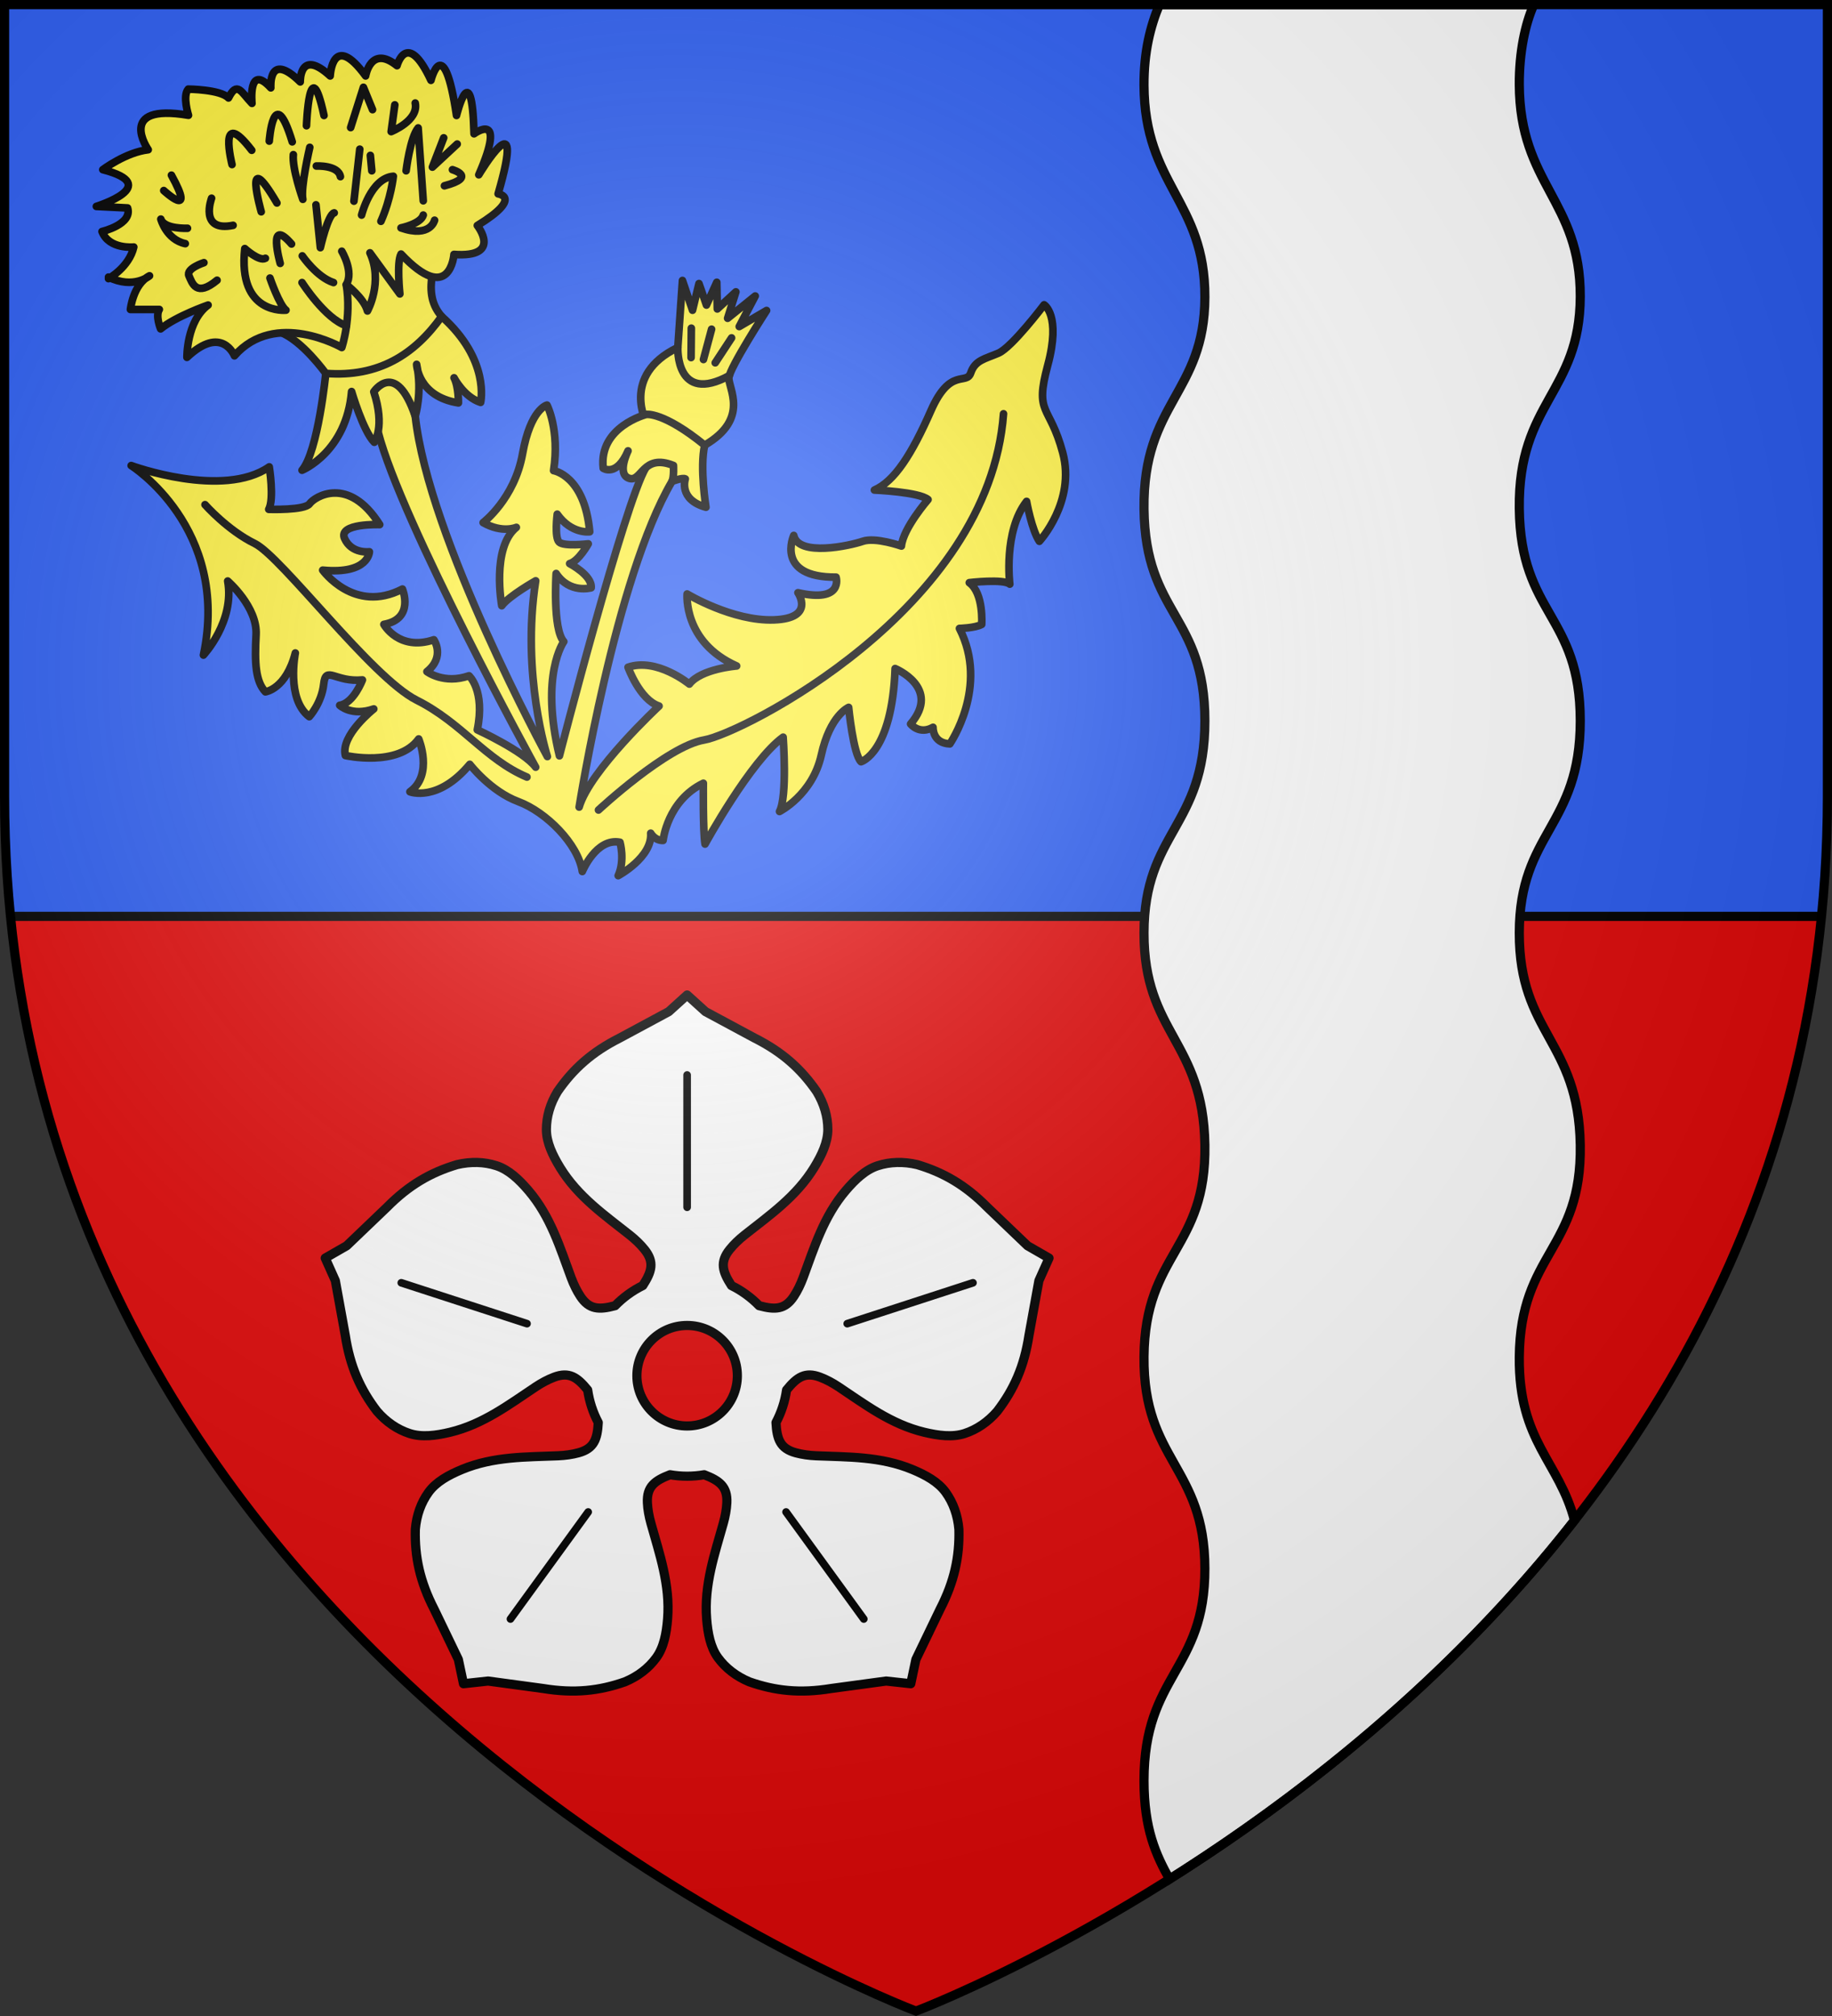 <?xml version="1.0" encoding="UTF-8" standalone="no"?><svg height="660" width="600" xmlns="http://www.w3.org/2000/svg" xmlns:xlink="http://www.w3.org/1999/xlink"><rect width="100%" height="100%" fill="#333333" stroke="none"/><radialGradient id="a" cx="221.445" cy="226.331" gradientTransform="matrix(1.353 0 0 1.349 -77.629 -85.747)" gradientUnits="userSpaceOnUse" r="300"><stop offset="0" stop-color="#fff" stop-opacity=".314"/><stop offset=".19" stop-color="#fff" stop-opacity=".251"/><stop offset=".6" stop-color="#6b6b6b" stop-opacity=".125"/><stop offset="1" stop-opacity=".125"/></radialGradient><g><path d="m3.438 300c25.57 256.446 296.562 358.5 296.562 358.5v-.104s270.894-101.996 296.553-358.396z" fill="#e20909" fill-rule="evenodd"/><path d="m1.5 1.5v259.246c0 13.518.669 26.504 1.938 39.254h593.125c1.269-12.75 1.938-25.736 1.938-39.254v-259.246z" fill="#2b5df2"/></g><g stroke="#000"><path d="m3.438 300h593.125" fill="none" stroke-width="3"/><path d="m379.723 1.5c-2.942 7.082-5.089 15.367-5.047 26.383.126 32.882 20.02 37.85 19.934 69.418-.087 31.568-20.347 34.389-19.934 69.318.413 34.929 19.915 34.561 19.934 69.385.019 34.824-19.894 36.316-19.934 69.402-.039 33.086 19.38 35.138 19.934 69.402.554 34.265-19.656 35.226-19.934 69.385-.278 34.159 19.879 35.805 19.934 69.318.055 33.513-19.934 34.598-19.934 69.418 0 15.932 3.945 24.355 8.346 32.264 41.383-26.097 91.273-64.659 132.633-117.445-5.03-19.343-18.294-25.664-18.068-53.422.278-34.193 20.523-35.167 19.969-69.467-.554-34.299-20.008-36.333-19.969-69.453.039-33.12 19.987-34.592 19.969-69.451-.019-34.859-19.555-34.504-19.969-69.469-.413-34.964 19.882-37.802 19.969-69.402.087-31.6-19.843-36.554-19.969-69.469-.04-10.515 1.933-19.85 4.771-26.115z" fill="#fff" fill-rule="evenodd" stroke-width="3"/><g stroke-linecap="round" stroke-linejoin="round"><g stroke-width="1.039" transform="matrix(.963 0 0 .963 11.784 23.406)"><path d="m221.45 313.955-6.247 5.655-16.686 8.976c-9.502 4.784-15.849 10.522-21.128 18.177-2.51 4.134-3.786 8.511-3.796 12.891-.009 4.38 2.092 8.762 4.639 12.931 6.08 9.947 15.252 16.277 23.698 22.974 1.918 1.521 3.643 3.17 5.061 4.943 3.407 4.258 2.45 7.494-.619 12.232-3.521 1.737-6.703 4.055-9.411 6.841-5.449 1.452-8.828 1.35-11.823-3.203-1.247-1.897-2.283-4.045-3.137-6.34-3.759-10.103-6.944-20.774-14.525-29.631-3.177-3.711-6.692-7.065-10.86-8.409-4.168-1.344-8.724-1.479-13.431-.369-8.91 2.655-16.331 6.914-23.817 14.473l-13.694 13.102-7.302 4.192 3.44 7.685 3.387 18.651c1.613 10.516 5.107 18.317 10.755 25.703 3.156 3.664 6.922 6.23 11.085 7.592 4.162 1.363 8.982.727 13.734-.409 11.338-2.709 20.189-9.485 29.168-15.448 2.039-1.355 4.137-2.481 6.261-3.282 5.095-1.922 7.876-.021 11.427 4.35.562 3.951 1.804 7.676 3.598 11.072-.302 5.64-1.423 8.826-6.682 10.268-2.189.6-4.553.925-6.999 1.028-10.769.454-21.908.18-32.674 4.653-4.511 1.875-8.782 4.188-11.348 7.737-2.567 3.549-4.108 7.834-4.508 12.654-.228 9.295 1.53 17.671 6.406 27.127l8.224 17.069 1.74 8.251 8.369-.91 18.782 2.544c10.499 1.715 19.001.809 27.771-2.28 4.46-1.869 8.068-4.661 10.65-8.199 2.582-3.538 3.46-8.311 3.849-13.181.927-11.621-2.771-22.134-5.668-32.518-.658-2.358-1.094-4.705-1.199-6.973-.254-5.446 2.431-7.501 7.697-9.53 1.888.324 3.833.501 5.812.501s3.925-.177 5.812-.501c5.266 2.029 7.951 4.084 7.697 9.53-.106 2.268-.541 4.614-1.199 6.973-2.897 10.383-6.595 20.896-5.667 32.518.389 4.87 1.267 9.643 3.849 13.181 2.582 3.538 6.19 6.33 10.65 8.199 8.769 3.089 17.272 3.996 27.771 2.28l18.782-2.544 8.369.91 1.74-8.251 8.224-17.069c4.875-9.456 6.634-17.831 6.406-27.127-.399-4.819-1.941-9.105-4.508-12.654-2.567-3.549-6.837-5.863-11.348-7.737-10.765-4.473-21.904-4.199-32.674-4.653-2.446-.103-4.809-.428-6.999-1.028-5.259-1.442-6.38-4.628-6.682-10.268 1.794-3.396 3.036-7.121 3.598-11.072 3.551-4.37 6.333-6.272 11.427-4.35 2.124.801 4.221 1.928 6.261 3.282 8.979 5.964 17.829 12.739 29.168 15.448 4.751 1.135 9.571 1.771 13.734.409 4.162-1.363 7.929-3.928 11.085-7.592 5.648-7.386 9.142-15.187 10.755-25.703l3.387-18.651 3.44-7.685-7.302-4.192-13.694-13.102c-7.486-7.559-14.906-11.817-23.817-14.473-4.707-1.11-9.262-.975-13.431.369-4.168 1.344-7.684 4.698-10.86 8.409-7.581 8.857-10.765 19.528-14.525 29.631-.854 2.295-1.89 4.443-3.137 6.34-2.994 4.553-6.374 4.655-11.823 3.203-2.708-2.786-5.89-5.104-9.411-6.841-3.069-4.738-4.026-7.974-.619-12.232 1.418-1.773 3.143-3.422 5.061-4.943 8.446-6.697 17.618-13.027 23.698-22.974 2.548-4.168 4.649-8.551 4.639-12.931-.009-4.38-1.286-8.757-3.796-12.891-5.279-7.654-11.626-13.393-21.128-18.177l-16.686-8.976zm0 112.342c9.429 0 17.082 7.653 17.082 17.083 0 9.43-7.653 17.083-17.082 17.083-9.429 0-17.081-7.653-17.081-17.083 0-9.43 7.653-17.083 17.081-17.083z" fill="#fff" fill-rule="evenodd" stroke-width="3.116"/><path d="m275.901 425.687 42.764-13.896m-63.566 77.918 26.43 36.38m-93.73-36.38-26.43 36.38m5.629-100.402-42.764-13.896m97.215-25.675v-44.968" fill="none" stroke-width="2.597"/></g><g stroke-width="1.344" transform="matrix(1.857 0 0 1.862 1597.226 -60.476)"><path d="m-786.875 105.634c2.317 21.5 23.302 59.865 23.302 59.865s-4.635-14.419-2.06-30.898c0 0-4.699 2.639-5.987 4.377 0 0-1.867-10.171 2.575-13.775 0 0-2.446 1.094-5.858-.837 0 0 5.536-4.184 6.952-12.102 1.416-7.918 4.313-8.561 4.313-8.561s2.253 4.313 1.159 11.522c0 0 5.472.837 6.373 10.75 0 0-3.219.451-5.729-3.09 0 0-.515 4.055.322 4.892.837.837 5.15.322 5.15.322s-1.674 3.025-3.283 3.476c0 0 3.991 2.06 3.798 4.249 0 0-3.798 1.094-6.18-2.51 0 0-.644 9.784 1.352 11.973 0 0-4.249 5.793-.772 20.084 0 0 11.522-44.591 15.254-50.69 4.762-7.08 8.244-1.199 4.602 2.433-9.985 16.908-16.38 57.269-16.38 57.269 1.867-6.437 14.097-17.766 14.097-17.766-3.412-1.094-5.472-6.823-5.472-6.823 5.085-1.738 10.814 2.961 10.814 2.961 2.06-2.704 8.342-3.186 8.342-3.186-9.468-4.188-8.739-12.654-8.739-12.654s8.011 4.825 15.339 4.552 4.208-4.772 4.208-4.772c8.111 1.835 6.727-2.736 6.727-2.736-10.814.064-7.467-7.338-7.467-7.338.837 3.798 9.913 1.802 12.166 1.03 2.253-.772 6.823.837 6.823.837.322-3.154 4.699-8.175 4.699-8.175-1.609-1.352-9.463-1.674-9.463-1.674 3.54-1.545 6.566-6.244 9.978-13.969 3.412-7.725 6.244-4.377 7.016-6.63.772-2.253 2.51-2.446 4.892-3.476s8.046-8.497 8.046-8.497 3.025 1.802.644 10.621c-2.382 8.819.322 6.759 2.639 15.385s-4.12 15.578-4.12 15.578c-1.352-1.996-2.253-7.016-2.253-7.016-4.12 5.278-2.961 14.548-2.961 14.548-1.094-.966-7.145-.257-7.145-.257 2.575 1.867 2.189 7.338 2.189 7.338-1.159.644-3.927.708-3.927.708 5.278 10.235-1.695 20.299-1.695 20.299-3.095-.137-2.959-2.913-2.959-2.913-2.458 1.366-3.96-.592-3.96-.592 5.462-6.372-2.731-9.741-2.731-9.741-.546 14.839-6.008 16.386-6.008 16.386-1.366-1.274-2.185-9.559-2.185-9.559s-3.277 1.366-4.825 8.375-7.372 9.929-7.372 9.929c1.416-2.639.644-13.067.644-13.067-5.729 4.12-13.775 18.796-13.775 18.796-.386-2.253-.298-10.697-.298-10.697-6.372 3.095-7.101 10.059-7.101 10.059-1.457.045-2.185-1.274-2.185-1.274.319 4.233-5.735 7.465-5.735 7.465 1.229-2.686.319-5.872.319-5.872-4.188-.819-6.646 5.143-6.646 5.143-.728-4.825-6.372-10.469-11.288-12.29-4.916-1.821-8.557-6.554-8.557-6.554-5.644 6.737-10.56 4.825-10.56 4.825 4.188-3.004 1.548-9.286 1.548-9.286-3.641 5.007-12.927 2.913-12.927 2.913-.91-3.55 5.007-8.193 5.007-8.193-3.914 1.366-6.008-.637-6.008-.637 2.458-.364 4.006-4.461 4.006-4.461-4.825.455-6.463-2.64-6.828.728-.364 3.368-2.549 5.735-2.549 5.735-4.097-3.095-2.458-11.197-2.458-11.197-1.639 6.372-5.28 6.828-5.28 6.828-1.73-1.821-1.912-5.098-1.639-10.014.273-4.916-5.007-9.468-5.007-9.468 1.274 7.101-4.279 13.018-4.279 13.018 4.734-22.395-12.745-33.319-12.745-33.319s16.159 5.917 24.352.228c0 0 .91 5.644-.091 7.465 0 0 6.366.212 7.203-.979.837-1.191 6.817-5.075 12.37 3.664 0 0-7.419-.273-6.19 2.458 1.229 2.731 4.37 2.321 4.37 2.321s-.091 4.006-8.239 3.232c0 0 5.553 7.738 14.065 3.323 0 0 2.196 5.247-3.276 6.212 0 0 2.639 4.763 8.819 2.704 0 0 2.06 2.961-1.223 5.6 0 0 3.008 2.28 7.424.732 0 0 2.876 2.551 1.46 9.503 0 0 8.175 3.734 10.299 6.566 0 0-23.674-42.989-27.793-58.953l-3.675-8.551 7.647-3.55 2.579 9.322" fill="#fcef3c"/><path d="m-823.953 121.212s3.991 4.506 8.754 6.823c4.763 2.317 20.599 23.56 28.581 27.551s12.102 10.428 19.44 13.518m12.617 5.793s12.081-11.219 18.635-12.312c6.555-1.092 50.251-22.941 52.8-57.352" fill="none"/><g fill="#fcef3c"><path d="m-802.654 98.133s-1.366 13.746-4.188 17.024c0 0 7.829-3.186 8.739-13.837 0 0 2.052 6.999 4.006 8.921 0 0 1.957-2.686-.091-8.876 0 0 3.883-5.8 7.312 4.269 0 0 1.29-4.178.243-9.094 0 0 .182 5.644 7.374 6.782 0 0 .045-2.868-.774-4.415 0 0 1.73 3.368 4.688 4.324 0 0 1.73-7.465-6.873-15.112 0 0-9.422 7.92-20.437 10.014z"/><path d="m-802.654 98.133s-4.176-5.824-8.039-7.24c-2.832-7.284 20.208-20.037 26.199-15.707 2.768 2.446-1.946 8.118 2.277 12.933-4.745 6.637-11.082 10.733-20.437 10.014z"/><path d="m-840.979 81.201c4.461 2.185 7.237-.228 7.237-.228-2.913 1.502-3.368 5.917-3.368 5.917h5.098c-.728 1.138.228 3.414.228 3.414 2.731-2.23 8.375-4.188 8.375-4.188-3.823 2.822-3.732 9.195-3.732 9.195 6.19-5.826 8.375-.273 8.375-.273 7.192-8.193 18.935-1.457 18.935-1.457s1.756-5.199.79-11.057c0 0 3.115 2.327 3.734 4.635 0 0 2.819-5.078.438-10.228l5.28 7.228s-.592-5.553.205-7.01c8.69 9.173 9.334.064 9.334.064 8.626.612 4.12-5.085 4.12-5.085 8.111-4.957 3.669-5.568 3.669-5.568 5.085-17.509-3.412-3.347-3.412-3.347 5.085-11.587-.837-7.21-.837-7.21-.386-14.162-3.09-3.219-3.09-3.219-2.253-15.127-4.506-6.18-4.506-6.18-4.249-9.076-5.987-2.575-5.987-2.575-4.635-3.734-5.536 1.802-5.536 1.802-5.858-7.982-6.25.001-6.25.001-5.417-4.961-5.28 1.047-5.28 1.047-5.69-5.553-5.189 1.047-5.189 1.047-4.051-4.415-3.323 2.731-3.323 2.731-1.899-1.961-2.61-4.004-4.142-.956-1.411-1.502-7.101-1.548-7.101-1.548-1.047 1.183.045 4.597.045 4.597-12.881-2.185-7.101 6.054-7.101 6.054-3.96.455-8.011 3.505-8.011 3.505 10.788 2.777-1.138 6.463-1.138 6.463l5.508.273c.91 2.868-4.506 4.142-4.506 4.142 1.229 3.186 5.599 2.731 5.599 2.731-.819 3.55-4.461 5.553-4.461 5.553"/></g><path d="m-824.146 78.663s-3.219 1.03-2.639 2.317c.579 1.287 1.287 3.798 4.957.772m2.639-20.341s-2.639-10.428 3.476-2.51m1.674 10.814s-3.412-12.037 2.768-1.545m.579 10.621s-2.382-8.433 1.996-3.412m-3.927-18.088s.772-10.621 4.055.129m2.51-2.832s.515-13.647 3.09-1.802m-2.51 5.6s-1.674 7.145-1.223 9.141c0 0-1.931-5.407-1.674-7.853m3.991 8.819.772 7.531s1.352-5.922 2.446-6.115m-3.154-8.24s3.862-.193 4.248 1.867m3.412-4.828-1.03 9.141m2.897-8.046.257 2.704m-3.734-7.596 2.253-7.081 1.609 3.927m3.927-.837-.644 4.699s4.892-1.931 4.248-5.021m-1.609 11.909s.708-5.858 2.124-7.531l.901 12.81m-10.879 2.51s1.609-6.502 5.6-6.823c0 0-.395 3.886-2.189 7.918m12.617-9.076s4.442 1.287-1.416 2.832m-1.738 6.051s-.708 3.154-5.922 1.352c0 0 3.476-.708 3.927-2.253m-27.036 11.072s1.657 4.786 2.824 5.644c0 0-8.553.89-7.265-10.826 0 0 2.543 2.317 3.637 1.706m6.504-.422s2.579 3.762 5.508 4.688m-5.553 0s4.072 6.372 7.84 7.601m-.83-13.109s2.173 3.604.79 5.876m17.187-25.813-1.996 5.15 4.377-4.055m-47.57 14.805s-4.12.193-4.699-1.609c0 0 .966 3.605 4.313 4.313m-3.798-9.334s5.793 5.343 1.352-2.704m7.081 4.055s-2.253 5.987 3.798 4.763" fill="none"/><path d="m-740.568 93.582.819-11.789 1.775 5.234 1.138-4.688 1.32 3.778 1.821-4.006.091 4.688 3.277-3.004-1.457 4.643 4.87-3.914-2.822 5.371 4.825-2.822s-6.463 9.968-6.646 11.789c-.182 1.821 3.789 7.212-4.273 11.89s-10.171-3.734-10.171-3.734-4.765-8.521 5.431-13.437z" fill="#fcef3c"/><path d="m-746.128 105.345s-8.433 2.156-7.596 9.463c0 0 2.365 1.603 4.377-3.058 0 0-2.06 4.088.193 4.828 2.253.74 2.35-4.442 7.821-2.253 0 0 .127 1.97-.26 2.79 0 0 1.866-.706 2.344-.432 0 0-1.247 3.629 3.645 4.981 0 0-1.127-6.984-.225-10.911-7.306-5.922-10.299-5.407-10.299-5.407z" fill="#fcef3c"/><path d="m-740.568 93.582s-.425 10.119 9.089 4.937m-3.133-8.159-1.432 5.326m4.958-3.797-2.881 4.378m-4.216-6.084-.045 5.167" fill="none"/></g></g></g><path d="m300 658.5s298.5-112.32 298.5-397.772v-259.228h-597v259.228c0 285.452 298.5 397.772 298.5 397.772z" fill="url(#a)" fill-rule="evenodd"/><path d="m300 658.397s-298.5-112.303-298.5-397.709v-259.188l597.0 0v259.188c0 285.407-298.5 397.709-298.5 397.709z" fill="none" stroke="#000" stroke-width="3"/></svg>